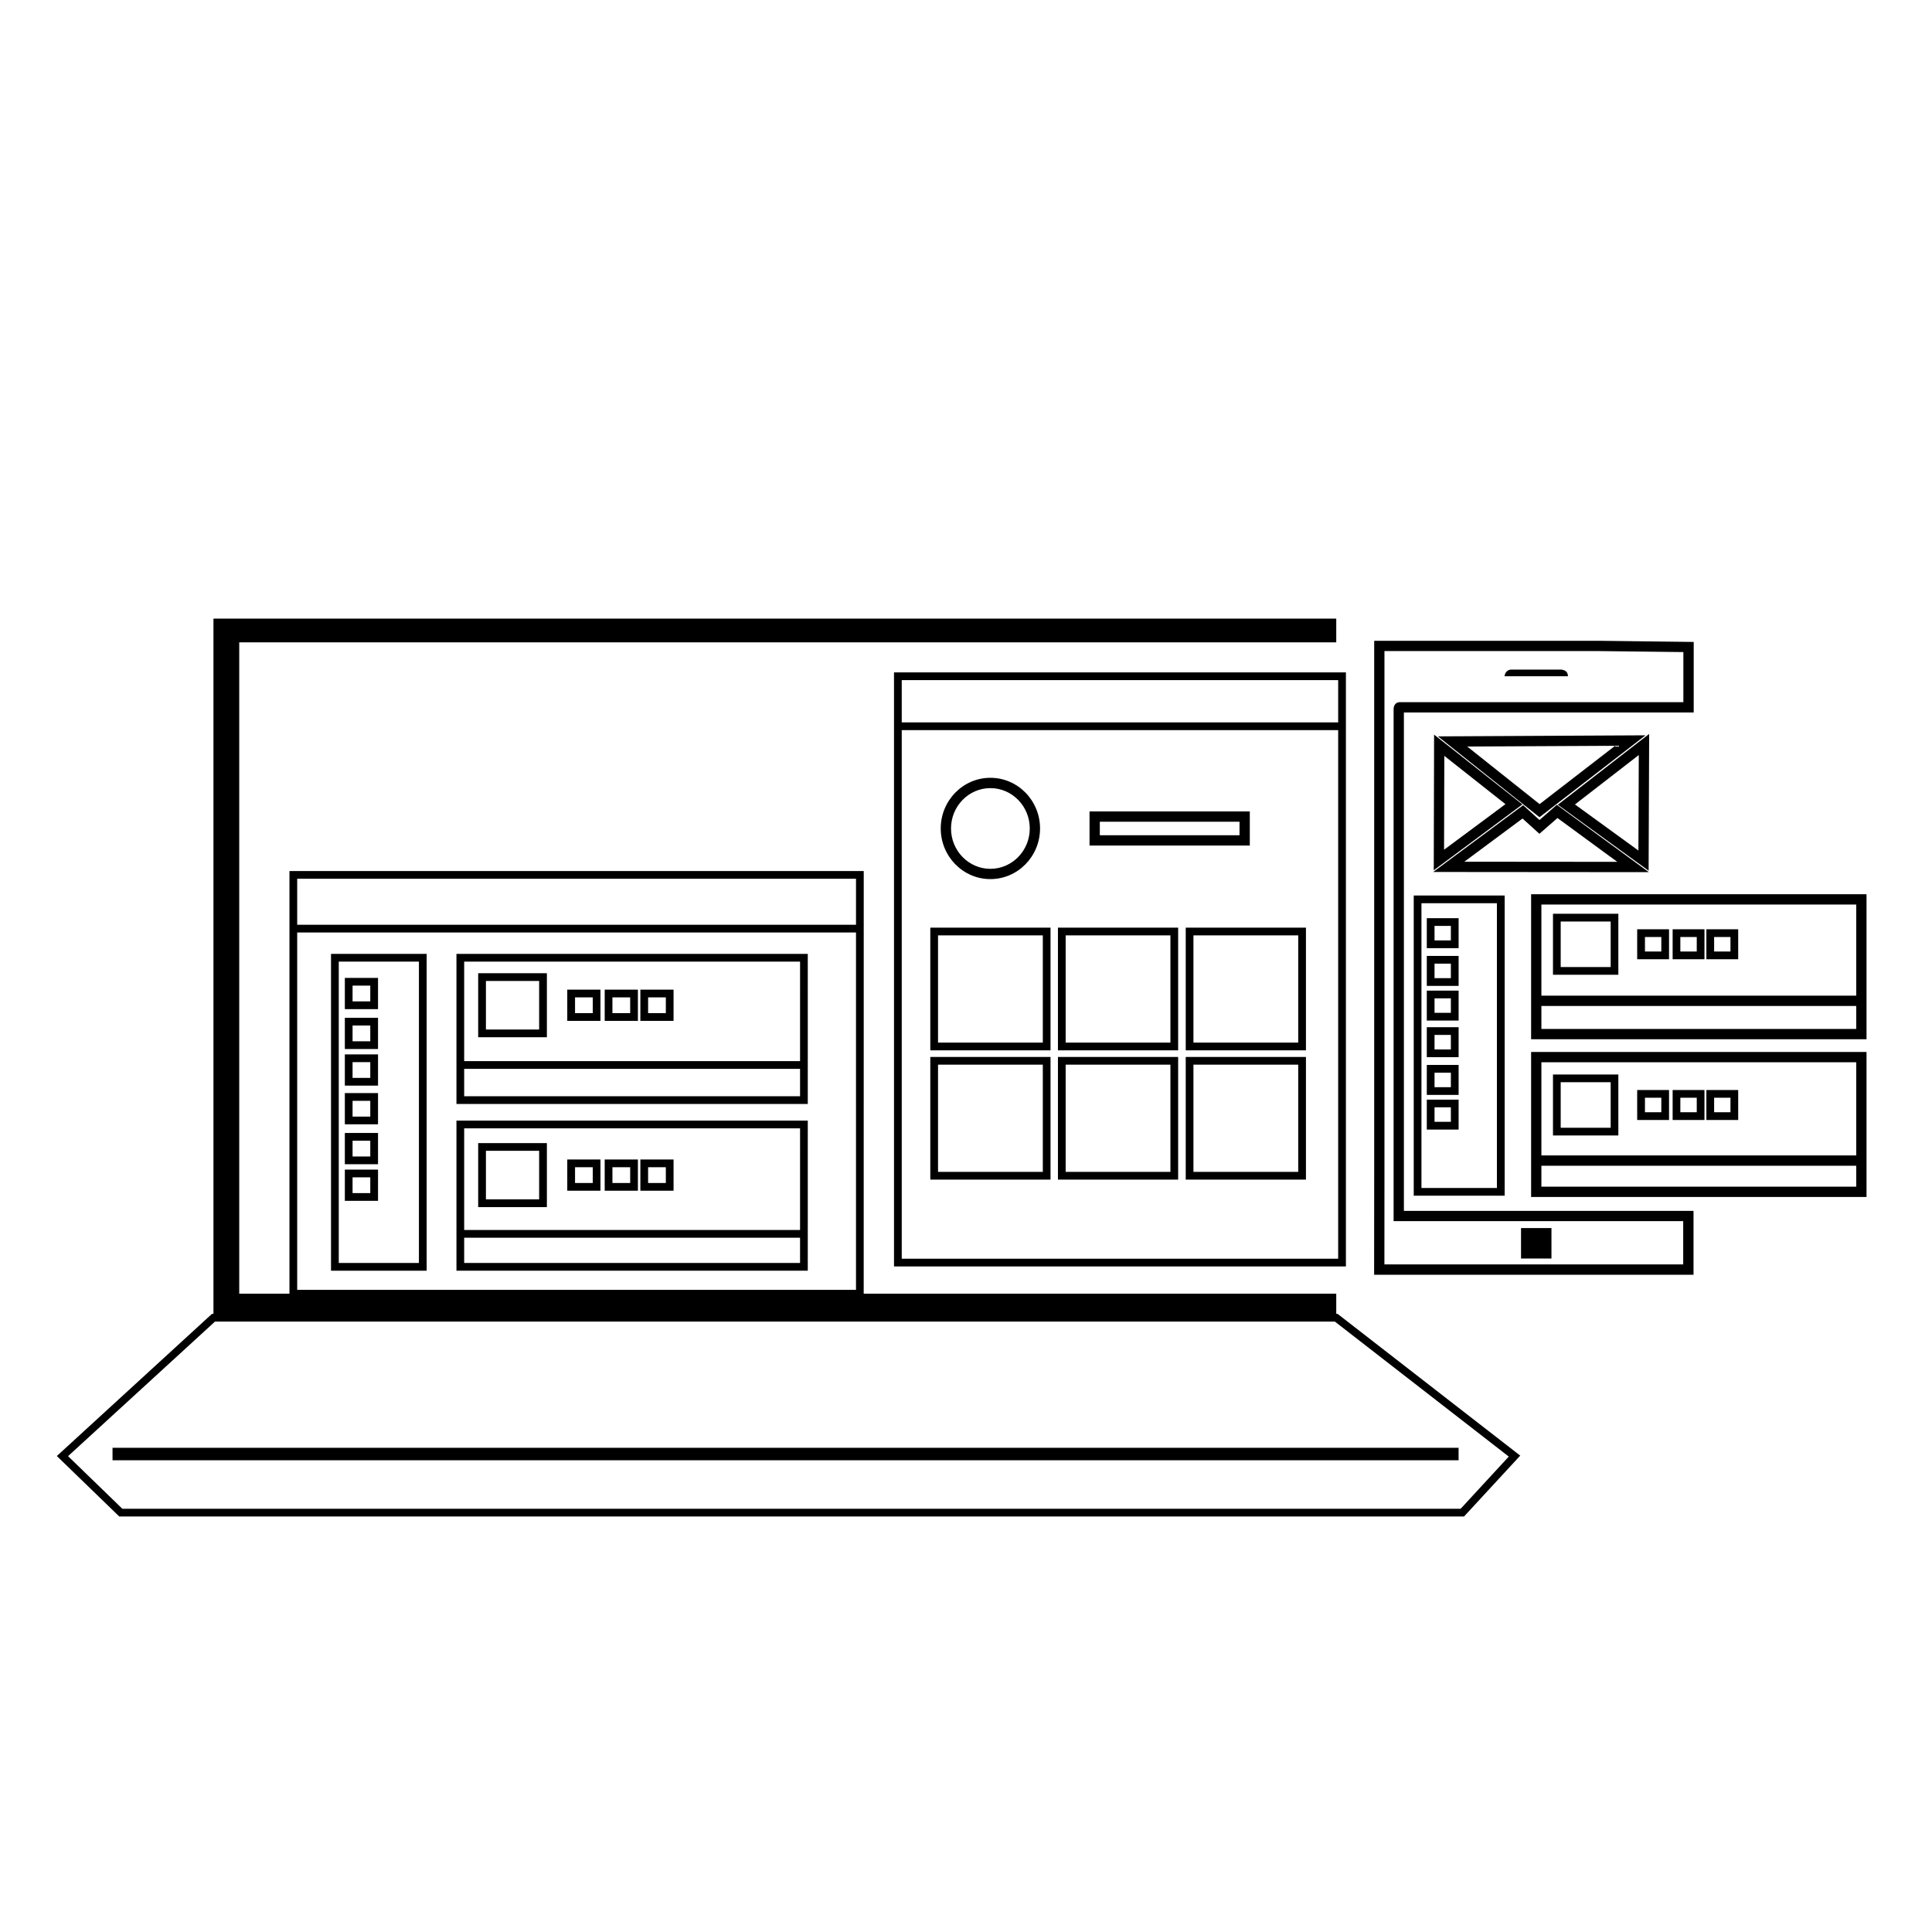 <?xml version="1.0" encoding="UTF-8"?>
<!-- Uploaded to: SVG Repo, www.svgrepo.com, Generator: SVG Repo Mixer Tools -->
<svg fill="#000000" width="800px" height="800px" version="1.1" viewBox="144 144 512 512" xmlns="http://www.w3.org/2000/svg">
 <g>
  <path d="m358.07 436.57h-93.105v-39.781h93.105zm-91.059-2.051h89.012l0.004-35.684h-89.016z"/>
  <path d="m358.07 480.75h-93.105v-39.777h93.105zm-91.059-2.051h89.012l0.004-35.68h-89.016z"/>
  <path d="m257.07 480.75h-25.348v-83.961h25.348zm-23.293-2.051h21.242v-79.863h-21.242z"/>
  <path d="m265.98 425.21h91.059v2.047h-91.059z"/>
  <path d="m265.98 469.96h91.059v2.047h-91.059z"/>
  <path d="m288.93 463.9h-18.207v-16.965h18.207zm-16.156-2.059h14.105v-12.867h-14.105z"/>
  <path d="m288.93 418.88h-18.207v-16.965h18.207zm-16.156-2.047h14.105v-12.867h-14.105z"/>
  <path d="m303.13 414.54h-8.797v-8.277h8.797zm-6.738-2.051h4.695v-4.176h-4.695z"/>
  <path d="m313.05 414.54h-8.797v-8.277h8.797zm-6.75-2.051h4.707l-0.004-4.176h-4.707z"/>
  <path d="m322.5 414.54h-8.797v-8.277h8.797zm-6.746-2.051h4.699l0.004-4.176h-4.699z"/>
  <path d="m303.13 459.55h-8.797v-8.273h8.797zm-6.738-2.043h4.695v-4.18h-4.695z"/>
  <path d="m244.18 411.43h-8.793v-8.273h8.793zm-6.746-2.051h4.695v-4.18h-4.695z"/>
  <path d="m244.18 422h-8.793v-8.273h8.793zm-6.746-2.047h4.695v-4.18h-4.695z"/>
  <path d="m244.18 431.7h-8.793v-8.273h8.793zm-6.746-2.047h4.695v-4.176h-4.695z"/>
  <path d="m244.18 441.95h-8.793v-8.273h8.793zm-6.746-2.039h4.695v-4.18h-4.695z"/>
  <path d="m244.18 452.53h-8.793v-8.281h8.793zm-6.746-2.047h4.695v-4.18h-4.695z"/>
  <path d="m244.18 462.23h-8.793l0.004-8.277h8.793zm-6.746-2.051h4.695v-4.18h-4.695z"/>
  <path d="m313.05 459.55h-8.797v-8.273h8.797zm-6.75-2.043h4.707v-4.18h-4.707z"/>
  <path d="m322.5 459.55h-8.797v-8.273h8.797zm-6.746-2.043h4.699v-4.18h-4.699z"/>
  <path d="m498.12 486.84h-290.72v-172.61h290.72v-6.289h-297.55v185.27h297.55z"/>
  <path d="m531.99 545.88h-356.39l-16.539-16.02 41.121-37.676h298.29l48.402 37.57zm-355.57-2.047h354.67l12.75-13.824-46.09-35.777h-296.78l-38.934 35.664z"/>
  <path d="m372.89 487.87h-152.18v-113.04h152.19zm-150.13-2.043h148.09v-108.95h-148.09z"/>
  <path d="m221.73 389.07h150.14v2.047h-150.14z"/>
  <path d="m547.09 469.45h8.062v8.07h-8.062z"/>
  <path d="m592.8 481.82h-84.645l0.02-26.676v-141.33h59.477l25.199 0.309v18.695h-76.805v132.07h76.754zm-81.918-2.734h79.184v-11.473h-76.746v-135.36c-0.09-1.688 0.855-2.082 1.426-2.16l0.195-0.016h75.168v-13.27l-22.484-0.266h-56.73v138.61z"/>
  <path d="m559.52 323.22c0-1.941-2.109-1.77-2.109-1.77h-12.828c-1.738 0-1.867 1.758-1.867 1.758z"/>
  <path d="m551.98 360.57-26.914-21.422 55.008-0.281zm-19.16-18.738 19.191 15.266 20.016-15.461z"/>
  <path d="m523.96 374.63 0.09-35.945 23.402 18.496zm2.801-30.32-0.07 24.879 16.27-12.078z"/>
  <path d="m580.96 375.13-57.152-0.047 23.84-17.688 4.336 3.918 4.594-4.027zm-48.895-2.769 40.531 0.035-15.852-11.613-4.781 4.18-4.481-4.047z"/>
  <path d="m580.9 374.74-24.062-17.48 24.207-18.762zm-19.52-17.551 16.816 12.211 0.102-25.312z"/>
  <path d="m542.75 460.87h-24.094v-79.551h24.094zm-22.051-2.043h19.996v-75.465h-19.996z"/>
  <path d="m530.55 395.27h-8.434v-7.941h8.434zm-6.383-2.051h4.328v-3.844h-4.328z"/>
  <path d="m530.55 405.27h-8.434v-7.941h8.434zm-6.383-2.051h4.328v-3.844h-4.328z"/>
  <path d="m530.55 414.46h-8.434v-7.934h8.434zm-6.383-2.051h4.328v-3.84h-4.328z"/>
  <path d="m530.55 424.16h-8.434v-7.941h8.434zm-6.383-2.047h4.328v-3.848h-4.328z"/>
  <path d="m530.55 434.16h-8.434v-7.941h8.434zm-6.383-2.043h4.328v-3.844h-4.328z"/>
  <path d="m530.55 443.35h-8.434v-7.934h8.434zm-6.383-2.059h4.328v-3.844h-4.328z"/>
  <path d="m638.64 419.41h-88.879v-38.43h88.887v38.43zm-86.156-2.727h83.438v-32.973h-83.438z"/>
  <path d="m638.64 461.21h-88.879v-38.426h88.887v38.426zm-86.156-2.727h83.438v-32.973h-83.438z"/>
  <path d="m551.12 407.86h86.16v2.731h-86.16z"/>
  <path d="m551.12 450.2h86.16v2.734h-86.16z"/>
  <path d="m572.88 444.91h-17.324v-16.156h17.324zm-15.281-2.043h13.246v-12.07h-13.246z"/>
  <path d="m572.88 402.32h-17.324v-16.164h17.324zm-15.281-2.043h13.246v-12.066h-13.246z"/>
  <path d="m586.31 398.21h-8.438v-7.941h8.438zm-6.379-2.047h4.336v-3.844h-4.336z"/>
  <path d="m595.7 398.21h-8.434v-7.941h8.434zm-6.391-2.047h4.348v-3.844h-4.348z"/>
  <path d="m604.64 398.21h-8.434v-7.941h8.434zm-6.379-2.047h4.332v-3.844h-4.332z"/>
  <path d="m586.31 440.81h-8.438v-7.945h8.438zm-6.379-2.055h4.336v-3.844h-4.336z"/>
  <path d="m595.7 440.81h-8.434v-7.945h8.434zm-6.391-2.055h4.348v-3.844h-4.348z"/>
  <path d="m604.64 440.81h-8.434v-7.945h8.434zm-6.379-2.055h4.332v-3.844h-4.332z"/>
  <path d="m406.46 376.97c-7.25 0-13.156-6.019-13.156-13.422 0-7.402 5.906-13.422 13.156-13.422 7.262 0 13.164 6.019 13.164 13.422 0 7.402-5.898 13.422-13.164 13.422zm0-24.109c-5.754 0-10.43 4.797-10.43 10.695 0 5.894 4.68 10.691 10.43 10.691 5.758 0 10.438-4.797 10.438-10.691 0.004-5.898-4.676-10.695-10.438-10.695z"/>
  <path d="m475.21 368.08h-42.473v-9.043h42.473zm-39.746-2.731h37.02v-3.582h-37.02z"/>
  <path d="m490.09 422.35h-31.859v-32.512h31.859zm-29.816-2.051h27.77v-28.414h-27.77z"/>
  <path d="m490.09 456.61h-31.859v-32.504h31.859zm-29.816-2.051h27.77v-28.414h-27.77z"/>
  <path d="m456.22 422.35h-31.855v-32.512h31.855zm-29.809-2.051h27.762v-28.414h-27.762z"/>
  <path d="m456.22 456.61h-31.855v-32.504h31.855zm-29.809-2.051h27.762v-28.414h-27.762z"/>
  <path d="m422.4 422.35h-31.859v-32.512h31.859zm-29.812-2.051h27.77v-28.414h-27.77z"/>
  <path d="m422.4 456.61h-31.859v-32.504h31.859zm-29.812-2.051h27.77v-28.414h-27.77z"/>
  <path d="m500.67 479.62h-119.75v-157.43h119.76v157.43zm-117.7-2.051h115.66v-153.33h-115.66z"/>
  <path d="m381.94 335.44h117.7v2.051h-117.7z"/>
  <path d="m173.82 527.68h356.72v3.305h-356.72z"/>
 </g>
</svg>